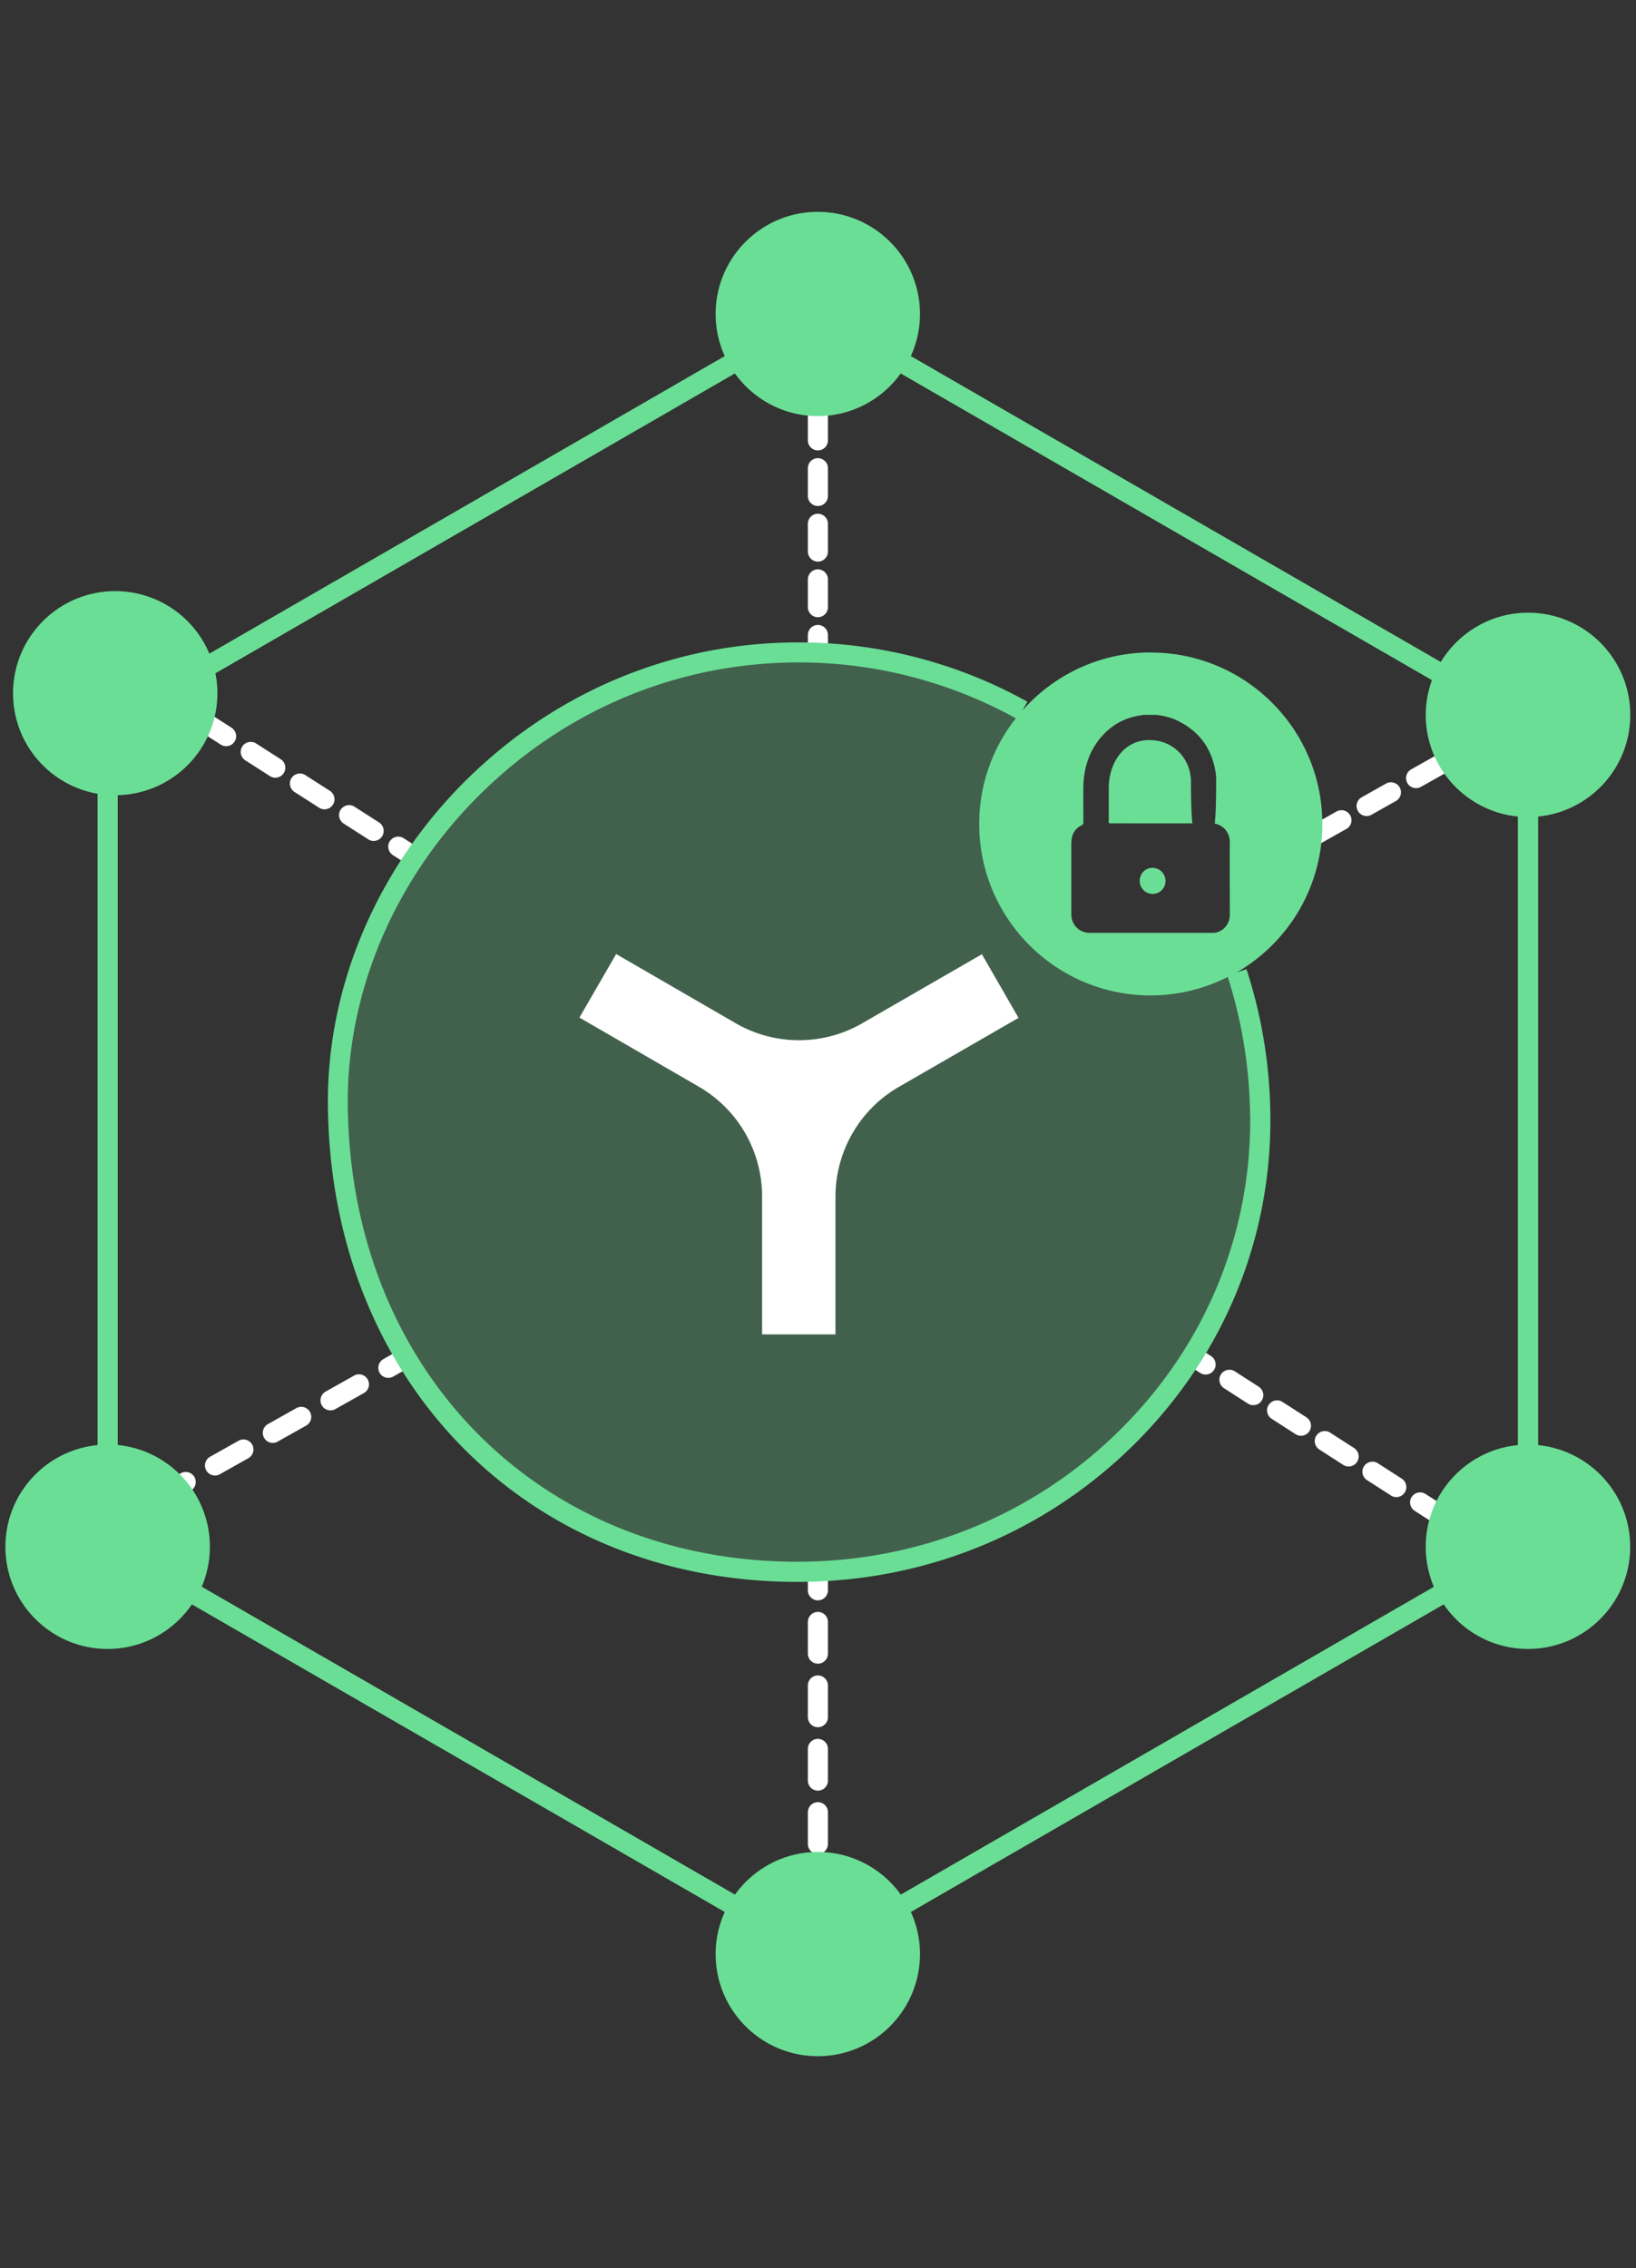 <svg id="a" xmlns="http://www.w3.org/2000/svg" viewBox="0 0 163 226" width="163" height="226"><rect x="0" y="0" width="163" height="226" fill="#333333" stroke="none"/><defs><style>.c{fill:#6ade95;stroke-width:0}</style></defs><path class="c" d="M114.66 99.2c-9.44 0-17.09-7.65-17.09-17.09 0-4.34 1.63-8.3 4.31-11.31a45.594 45.594 0 0 0-20.66-5.75c-26.65-.92-47.7 21.03-47.55 44.94.16 26.73 19.43 46.59 45.68 46.64 25.71.05 46.5-20.41 46.22-45.48-.05-5.01-.87-9.79-2.33-14.27a16.983 16.983 0 0 1-8.58 2.33Z" style="opacity:.27"/><path d="M126.59 85.71a1 1 0 0 1 .38-1.36l1.31-.74a1 1 0 0 1 .98 1.74l-1.31.74c-.16.09-.32.13-.49.13-.35 0-.69-.18-.87-.51Zm4.64-1.62c.17 0 .33-.04.49-.13l2.47-1.39a1 1 0 0 0-.98-1.74l-2.47 1.39a1 1 0 0 0-.38 1.36c.18.33.52.51.87.51Zm10.35-5.69 2.47-1.39a1 1 0 0 0-.98-1.74l-2.47 1.39a1 1 0 0 0-.38 1.36c.18.33.52.51.87.51.17 0 .33-.04.49-.13Zm-4.93 2.78 2.47-1.39a1 1 0 0 0-.98-1.74l-2.47 1.39a1 1 0 0 0-.38 1.36c.18.33.52.51.87.51.17 0 .33-.04.49-.13Zm9.37-5.43c.17 0 .33-.04.49-.13l2.47-1.39a1 1 0 0 0-.98-1.74l-2.47 1.39a1 1 0 0 0-.38 1.36c.18.33.52.51.87.51Zm4.93-2.78c.17 0 .33-.04.49-.13l1.31-.74a1 1 0 0 0-.98-1.74l-1.31.74a1 1 0 0 0-.38 1.36c.18.33.52.51.87.51Zm1.85 82.8-1.26-.81a1 1 0 0 0-1.38.3c-.3.46-.16 1.08.3 1.38l1.26.81c.17.11.35.16.54.16.33 0 .65-.16.84-.46.3-.46.16-1.08-.3-1.38Zm-22.64-14.55-2.38-1.53c-.46-.3-1.08-.16-1.38.3-.3.46-.16 1.08.3 1.38l2.38 1.53c.17.11.35.16.54.16.33 0 .65-.16.84-.46.3-.46.16-1.08-.3-1.38Zm-4.75-3.05-2.38-1.53a1 1 0 0 0-1.38.3c-.3.46-.16 1.08.3 1.38l2.38 1.53c.17.11.35.16.54.16.33 0 .65-.16.84-.46.3-.46.16-1.08-.3-1.38Zm9.5 6.11-2.38-1.53c-.46-.3-1.08-.16-1.38.3-.3.46-.16 1.08.3 1.38l2.38 1.53c.17.11.35.16.54.16.33 0 .65-.16.84-.46.3-.46.16-1.08-.3-1.38Zm4.75 3.05-2.38-1.53c-.46-.3-1.08-.16-1.38.3-.3.46-.16 1.08.3 1.38l2.38 1.53c.17.11.35.16.54.16.33 0 .65-.16.84-.46.3-.46.16-1.08-.3-1.38Zm9.5 6.11-2.38-1.53a1 1 0 0 0-1.38.3c-.3.46-.16 1.08.3 1.38l2.38 1.53c.17.11.35.16.54.16.33 0 .65-.16.84-.46.3-.46.16-1.08-.3-1.38Zm-4.75-3.05-2.38-1.53a1 1 0 0 0-1.38.3c-.3.46-.16 1.08.3 1.38l2.38 1.53c.17.11.35.16.54.16.33 0 .65-.16.84-.46.3-.46.16-1.08-.3-1.38Zm-23.75-15.27-1.26-.81c-.47-.3-1.08-.16-1.38.3s-.16 1.08.3 1.38l1.26.81c.17.11.35.16.54.16.33 0 .65-.16.84-.46.3-.46.16-1.08-.3-1.38Zm-81.15-.44-1.31.74a1 1 0 0 0-.38 1.36c.18.33.52.51.87.51.17 0 .33-.04.49-.13l1.31-.74a1 1 0 0 0-.98-1.74Zm-9.94 5.6-2.88 1.62a1 1 0 0 0-.38 1.36c.18.33.52.51.87.51.17 0 .33-.04.49-.13l2.88-1.62a1 1 0 0 0-.98-1.74Zm5.75-3.24-2.88 1.62a1 1 0 0 0-.38 1.36c.18.33.52.51.87.51.17 0 .33-.04.49-.13l2.88-1.62a1 1 0 0 0-.98-1.74Zm-17.26 9.73-2.88 1.62a1 1 0 0 0-.38 1.36c.18.33.52.51.87.51.17 0 .33-.04.49-.13l2.88-1.62a1 1 0 0 0-.98-1.74Zm5.75-3.24-2.88 1.62a1 1 0 0 0-.38 1.36c.18.33.52.51.87.51.17 0 .33-.04.49-.13l2.88-1.62a1 1 0 0 0-.98-1.74Zm-11.51 6.49-1.31.74a1 1 0 0 0-.38 1.36c.18.33.52.51.87.51.17 0 .33-.04.49-.13l1.31-.74a1 1 0 0 0-.98-1.74Zm-1.36-82.93 1.26.81c.17.11.35.16.54.16.33 0 .65-.16.84-.46.3-.46.16-1.08-.3-1.38l-1.26-.81a1 1 0 0 0-1.38.3c-.3.46-.16 1.08.3 1.38Zm11.59 7.26c.33 0 .65-.16.84-.46.3-.46.16-1.08-.3-1.38l-2.45-1.57c-.46-.3-1.08-.16-1.38.3-.3.46-.16 1.08.3 1.38l2.45 1.57c.17.11.35.16.54.16Zm1.91 1.41 2.45 1.57c.17.11.35.16.54.16.33 0 .65-.16.84-.46.3-.46.16-1.08-.3-1.38l-2.45-1.57a1 1 0 0 0-1.38.3c-.3.46-.16 1.08.3 1.38Zm-6.8-4.56c.33 0 .65-.16.84-.46.3-.46.16-1.08-.3-1.38l-2.45-1.57c-.46-.3-1.08-.16-1.38.3-.3.46-.16 1.08.3 1.38l2.45 1.57c.17.11.35.16.54.16Zm20.43 12.13c.3-.46.16-1.08-.3-1.38l-2.45-1.57c-.46-.3-1.08-.16-1.38.3-.3.46-.16 1.08.3 1.38l2.45 1.57c.17.11.35.16.54.16.33 0 .65-.16.84-.46Zm-4.9-3.15c.3-.46.16-1.08-.3-1.38l-2.45-1.57a1 1 0 0 0-1.38.3c-.3.46-.16 1.08.3 1.38l2.45 1.57c.17.11.35.16.54.16.33 0 .65-.16.84-.46Zm8.31 4.15-1.26-.81c-.46-.3-1.08-.16-1.38.3-.3.46-.16 1.08.3 1.38l1.26.81c.17.11.35.16.54.16.33 0 .65-.16.84-.46.3-.46.16-1.08-.3-1.38Zm40.01-18.56c.55 0 1-.45 1-1v-1.5c0-.55-.45-1-1-1s-1 .45-1 1v1.5c0 .55.45 1 1 1Zm0-4.27c.55 0 1-.45 1-1v-2.77c0-.55-.45-1-1-1s-1 .45-1 1v2.77c0 .55.45 1 1 1Zm0-11.08c.55 0 1-.45 1-1v-2.77c0-.55-.45-1-1-1s-1 .45-1 1v2.77c0 .55.45 1 1 1Zm0 5.54c.55 0 1-.45 1-1v-2.77c0-.55-.45-1-1-1s-1 .45-1 1v2.77c0 .55.45 1 1 1Zm0-16.62c.55 0 1-.45 1-1v-2.77c0-.55-.45-1-1-1s-1 .45-1 1v2.77c0 .55.45 1 1 1Zm0 5.54c.55 0 1-.45 1-1v-2.77c0-.55-.45-1-1-1s-1 .45-1 1v2.77c0 .55.45 1 1 1Zm0-11.08c.55 0 1-.45 1-1v-1.5c0-.55-.45-1-1-1s-1 .45-1 1v1.5c0 .55.45 1 1 1Zm0 158.41c-.55 0-1 .45-1 1v1.5c0 .55.45 1 1 1s1-.45 1-1v-1.5c0-.55-.45-1-1-1Zm0-12.64c-.55 0-1 .45-1 1v3.16c0 .55.45 1 1 1s1-.45 1-1v-3.16c0-.55-.45-1-1-1Zm0-18.96c-.55 0-1 .45-1 1v3.16c0 .55.45 1 1 1s1-.45 1-1v-3.16c0-.55-.45-1-1-1Zm0 25.29c-.55 0-1 .45-1 1v3.16c0 .55.45 1 1 1s1-.45 1-1v-3.16c0-.55-.45-1-1-1Zm0-12.64c-.55 0-1 .45-1 1v3.16c0 .55.45 1 1 1s1-.45 1-1v-3.16c0-.55-.45-1-1-1Zm0-6.32c-.55 0-1 .45-1 1v3.16c0 .55.45 1 1 1s1-.45 1-1v-3.16c0-.55-.45-1-1-1Zm0-10.98c-.55 0-1 .45-1 1v1.5c0 .55.45 1 1 1s1-.45 1-1v-1.5c0-.55-.45-1-1-1Zm4.42-54a12.617 12.617 0 0 1-12.62-.01l-11.9-6.89-3.66 6.33 11.9 6.89c3.9 2.26 6.3 6.42 6.3 10.93v13.75h7.31v-13.75c.02-4.51 2.42-8.67 6.33-10.92l11.91-6.87-3.65-6.34-11.91 6.87Z" style="fill:#fff;stroke-width:0"/><path class="c" d="M114.66 65.01c-5.1 0-9.66 2.24-12.79 5.78l.49-.87c-6.43-3.59-13.74-5.62-21.11-5.88-12.9-.46-25.16 4.31-34.5 13.39-9.02 8.77-14.16 20.64-14.08 32.56.17 27.55 19.8 47.58 46.68 47.63h.1c12.88 0 24.91-4.98 33.87-14.02 8.68-8.76 13.38-20.29 13.25-32.47-.05-4.98-.85-9.88-2.38-14.56l-.95.31c5.09-2.96 8.51-8.46 8.51-14.77 0-9.44-7.65-17.09-17.09-17.09Zm-7.9 18.86c0-.74.34-1.3 1-1.64.14-.07.18-.16.18-.32 0-1.19-.02-2.39 0-3.58.04-1.59.45-3.09 1.39-4.4 1.1-1.53 2.58-2.42 4.44-2.67.03 0 .07-.02.1-.03h1.4c.69.1 1.36.25 1.99.55 2.14 1.02 3.42 2.69 3.83 5.03.06.33.09.67.08 1.01 0 2.13-.05 3.43-.14 4.24.88.17 1.51.91 1.5 1.89-.02 2.4 0 4.79 0 7.19 0 .9-.59 1.63-1.44 1.79-.11.02-.22.02-.34.02h-12.17c-1.04 0-1.84-.8-1.84-1.84v-7.25Zm17.8 27.27c.13 11.64-4.37 22.67-12.67 31.04-8.58 8.66-20.11 13.43-32.45 13.43h-.1c-25.73-.05-44.52-19.25-44.69-45.64-.07-11.38 4.84-22.72 13.48-31.11 8.95-8.7 20.67-13.25 33.04-12.83a44.8 44.8 0 0 1 20.04 5.54c-2.28 2.9-3.65 6.55-3.65 10.53 0 9.44 7.65 17.09 17.09 17.09 2.77 0 5.37-.67 7.68-1.84 1.42 4.44 2.17 9.08 2.22 13.79Zm-8.43-23.38c0 .72-.57 1.31-1.28 1.31-.72 0-1.29-.57-1.3-1.29 0-.73.56-1.31 1.27-1.31s1.3.58 1.3 1.29Zm-5.66-6.02v-3.26c0-.78.15-1.55.46-2.27.76-1.72 2.24-2.65 4.09-2.44 2.1.23 3.6 1.94 3.64 4.07 0 2.1.05 3.39.14 4.2-2.68.01-5.37 0-8.05 0-.29 0-.29 0-.29-.29Zm42.78 62.25V81.36c5.15-.5 9.18-4.84 9.18-10.13 0-5.62-4.56-10.18-10.18-10.18-3.69 0-6.91 1.97-8.7 4.91l-52.8-30.48c.58-1.28.91-2.7.91-4.19 0-5.62-4.56-10.18-10.18-10.18S71.3 25.67 71.3 31.29c0 1.5.33 2.91.91 4.19L20.86 65.13a10.175 10.175 0 0 0-9.38-6.23C5.86 58.9 1.3 63.46 1.3 69.08c0 5.02 3.64 9.18 8.42 10.01v64.9c-5.15.5-9.18 4.84-9.18 10.13 0 5.62 4.56 10.18 10.18 10.18 3.49 0 6.57-1.76 8.4-4.44l53.09 30.65c-.58 1.28-.91 2.7-.91 4.19 0 5.62 4.56 10.18 10.18 10.18s10.18-4.56 10.18-10.18c0-1.5-.33-2.91-.91-4.19l53.09-30.65c1.83 2.68 4.91 4.44 8.4 4.44 5.62 0 10.18-4.56 10.18-10.18 0-5.28-4.03-9.62-9.18-10.13Zm-63.5 44.79c-1.85-2.57-4.86-4.25-8.26-4.25s-6.42 1.68-8.26 4.25L20.1 158.1c.52-1.22.81-2.57.81-3.99 0-5.28-4.03-9.62-9.18-10.13V79.23c5.51-.13 9.93-4.63 9.93-10.16 0-.68-.07-1.34-.2-1.98l51.76-29.88c1.85 2.57 4.86 4.25 8.26 4.25s6.42-1.68 8.26-4.25l52.93 30.56c-.39 1.08-.62 2.24-.62 3.46 0 5.28 4.03 9.62 9.18 10.13v62.63c-5.15.5-9.18 4.84-9.18 10.13 0 1.42.29 2.76.81 3.99l-53.13 30.68Z"/></svg>